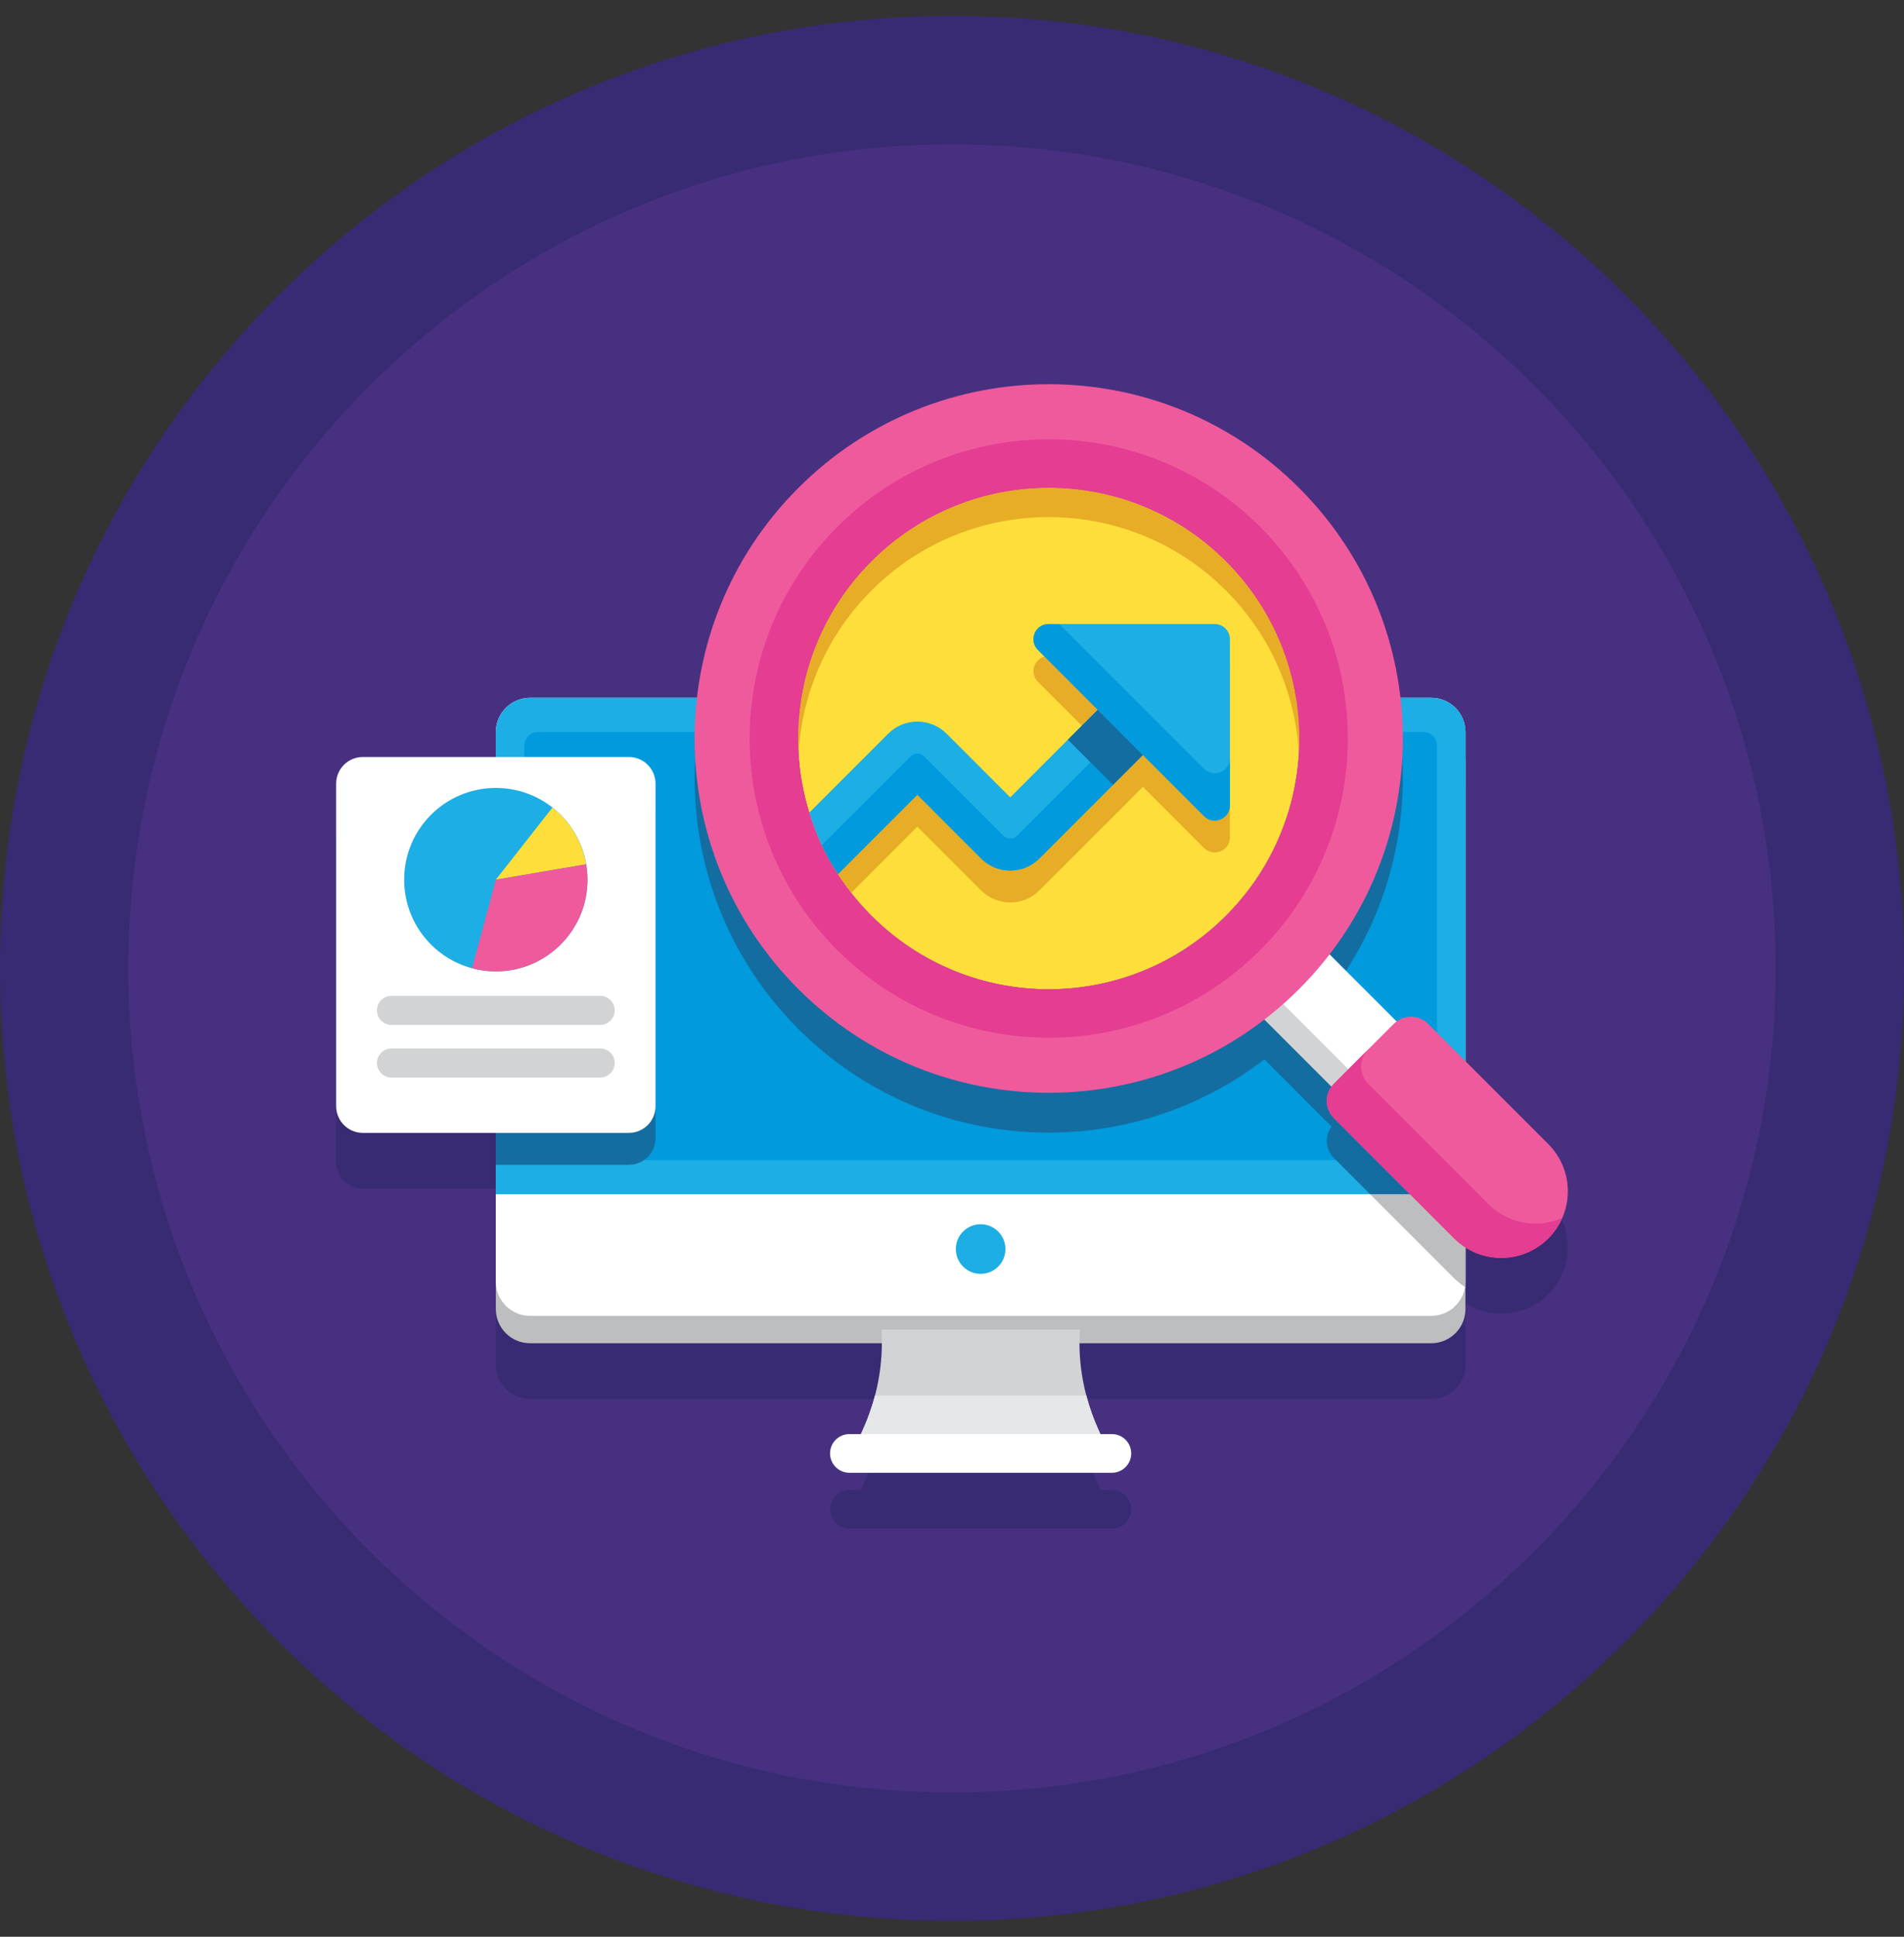 <svg width="60" height="61" viewBox="0 0 60 61" fill="none" xmlns="http://www.w3.org/2000/svg">
<rect x="0" y="0" width="60" height="61" fill="#333333" stroke="none"/>
<g clip-path="url(#clip0_192_1612)">
<path d="M60 30.5C60 47.069 46.569 60.5 30 60.5C13.431 60.5 0 47.069 0 30.5C0 13.931 13.431 0.5 30 0.5C46.569 0.5 60 13.931 60 30.5Z" fill="#382B73"/>
<path d="M55.955 30.5C55.955 44.834 44.334 56.455 30 56.455C15.666 56.455 4.046 44.834 4.046 30.5C4.046 16.166 15.666 4.546 30 4.546C44.334 4.546 55.955 16.166 55.955 30.5Z" fill="#473080"/>
<path d="M49.045 40.455C49.081 40.402 49.113 40.349 49.143 40.294C49.144 40.294 49.144 40.293 49.145 40.292C49.176 40.236 49.204 40.179 49.229 40.121C49.229 40.121 49.229 40.121 49.229 40.121C49.566 39.352 49.421 38.424 48.792 37.794L46.181 35.183V24.815C46.181 24.518 46.06 24.248 45.865 24.052C45.67 23.858 45.4 23.737 45.102 23.737H44.131C43.853 21.322 42.791 18.98 40.939 17.128C36.581 12.77 29.516 12.77 25.157 17.128C23.305 18.98 22.244 21.322 21.966 23.737H16.703C16.108 23.737 15.625 24.22 15.625 24.815V25.602H11.432C10.969 25.602 10.594 25.977 10.594 26.44V36.601C10.594 37.064 10.969 37.44 11.432 37.44H15.625V42.987C15.625 43.583 16.108 44.065 16.703 44.065H27.788C27.787 44.62 27.714 45.171 27.572 45.712C27.527 45.882 27.474 46.052 27.415 46.219C27.404 46.253 27.392 46.287 27.38 46.321C27.318 46.491 27.25 46.66 27.174 46.827L27.128 46.927H26.767C26.43 46.927 26.158 47.199 26.158 47.536C26.158 47.873 26.43 48.146 26.767 48.146H35.038C35.375 48.146 35.648 47.873 35.648 47.536C35.648 47.199 35.375 46.927 35.038 46.927H34.677L34.631 46.827C34.555 46.66 34.488 46.491 34.426 46.321C34.413 46.287 34.402 46.253 34.39 46.22C34.332 46.052 34.278 45.882 34.233 45.712C34.091 45.171 34.018 44.619 34.017 44.065H45.102C45.698 44.065 46.181 43.582 46.181 42.987V41.048C46.465 41.23 46.782 41.337 47.107 41.368C47.709 41.425 48.331 41.224 48.792 40.762C48.841 40.714 48.886 40.663 48.929 40.611C48.961 40.572 48.99 40.531 49.019 40.491C49.027 40.479 49.037 40.467 49.045 40.455Z" fill="#382B73"/>
<path d="M45.102 42.307H16.703C16.107 42.307 15.625 41.824 15.625 41.228V23.919C15.625 23.324 16.108 22.841 16.703 22.841H45.102C45.697 22.841 46.18 23.324 46.18 23.919V41.228C46.181 41.824 45.698 42.307 45.102 42.307Z" fill="#BCBEC0"/>
<path d="M45.102 41.444H16.703C16.107 41.444 15.625 40.961 15.625 40.365V23.056C15.625 22.461 16.108 21.978 16.703 21.978H45.102C45.697 21.978 46.18 22.461 46.18 23.056V40.365C46.181 40.961 45.698 41.444 45.102 41.444Z" fill="white"/>
<path d="M34.677 45.168H27.128L27.174 45.068C27.642 44.048 27.846 42.961 27.776 41.875H34.031C33.959 42.961 34.164 44.048 34.632 45.068L34.677 45.168Z" fill="#D1D3D4"/>
<path d="M34.233 43.953H27.572C27.473 44.331 27.341 44.704 27.174 45.068L27.128 45.168H34.677L34.631 45.068C34.464 44.704 34.332 44.331 34.233 43.953Z" fill="#E6E7E8"/>
<path d="M35.038 46.387H26.767C26.43 46.387 26.157 46.114 26.157 45.777C26.157 45.441 26.43 45.168 26.767 45.168H35.038C35.375 45.168 35.648 45.441 35.648 45.777C35.648 46.114 35.375 46.387 35.038 46.387Z" fill="white"/>
<path d="M45.102 21.978H16.703C16.107 21.978 15.625 22.461 15.625 23.056V37.615H46.181V23.056C46.181 22.461 45.698 21.978 45.102 21.978Z" fill="#1CAEE4"/>
<path d="M44.851 23.056H16.955C16.716 23.056 16.524 23.25 16.524 23.488V36.106C16.524 36.344 16.716 36.537 16.955 36.537H44.851C45.089 36.537 45.282 36.344 45.282 36.106V23.488C45.282 23.25 45.089 23.056 44.851 23.056Z" fill="#009ADD"/>
<path d="M31.684 39.341C31.684 39.772 31.334 40.122 30.903 40.122C30.471 40.122 30.121 39.772 30.121 39.341C30.121 38.909 30.471 38.559 30.903 38.559C31.334 38.559 31.684 38.909 31.684 39.341Z" fill="#1CAEE4"/>
<path d="M46.181 37.615H43.178L45.823 40.26C45.934 40.371 46.054 40.465 46.181 40.546V37.615Z" fill="#BCBEC0"/>
<path d="M46.181 34.68L45.002 33.502C44.732 33.232 44.311 33.21 44.012 33.429L41.895 31.313C43.794 28.848 44.522 25.773 44.08 22.841H22.016C21.505 26.226 22.551 29.8 25.157 32.407C29.167 36.417 35.468 36.734 39.845 33.364L41.961 35.481C41.863 35.615 41.811 35.772 41.811 35.931C41.811 36.127 41.885 36.322 42.034 36.471L43.179 37.615H46.181V34.68Z" fill="#136DA0"/>
<path d="M38.633 17.675C35.548 14.59 30.547 14.59 27.462 17.675C24.378 20.759 24.378 25.761 27.462 28.845C30.547 31.93 35.548 31.93 38.633 28.845C41.717 25.761 41.717 20.759 38.633 17.675Z" fill="#FEDE3A"/>
<path d="M27.462 18.6C30.547 15.515 35.548 15.515 38.633 18.6C40.058 20.024 40.823 21.858 40.931 23.723C41.058 21.549 40.293 19.335 38.633 17.675C35.548 14.59 30.547 14.59 27.462 17.675C25.802 19.335 25.037 21.549 25.164 23.723C25.273 21.858 26.038 20.024 27.462 18.6Z" fill="#E7AD27"/>
<path d="M41.548 29.709L44.652 32.812L42.601 34.863L39.497 31.759L41.548 29.709Z" fill="white"/>
<path d="M39.496 31.76L40.036 31.221L43.14 34.324L42.6 34.864L39.496 31.76Z" fill="#D1D3D4"/>
<path d="M40.939 15.369C36.581 11.012 29.515 11.012 25.157 15.369C20.799 19.727 20.799 26.793 25.157 31.151C29.515 35.509 36.58 35.509 40.939 31.151C45.296 26.793 45.296 19.727 40.939 15.369ZM27.463 28.845C24.378 25.76 24.378 20.76 27.463 17.675C30.547 14.59 35.548 14.59 38.633 17.675C41.717 20.76 41.717 25.76 38.633 28.845C35.548 31.93 30.547 31.93 27.463 28.845Z" fill="#EF5A9D"/>
<path d="M45.823 39.004L42.034 35.215C41.736 34.917 41.736 34.433 42.034 34.135L43.923 32.246C44.221 31.948 44.705 31.948 45.002 32.246L48.792 36.036C49.611 36.855 49.611 38.184 48.792 39.004C47.972 39.824 46.643 39.824 45.823 39.004Z" fill="#EF5A9D"/>
<path d="M46.903 37.925L43.114 34.135C42.815 33.837 42.815 33.354 43.114 33.055L42.034 34.135C41.736 34.433 41.736 34.916 42.034 35.214L45.823 39.004C46.643 39.824 47.972 39.824 48.792 39.004C48.983 38.813 49.127 38.594 49.229 38.361C48.46 38.698 47.532 38.554 46.903 37.925Z" fill="#E43D91"/>
<path d="M39.712 16.596C36.031 12.916 30.064 12.916 26.384 16.596C22.704 20.277 22.704 26.244 26.384 29.924C30.064 33.604 36.031 33.604 39.712 29.924C43.392 26.244 43.392 20.277 39.712 16.596ZM27.463 28.845C24.378 25.76 24.378 20.76 27.463 17.675C30.547 14.59 35.548 14.59 38.633 17.675C41.717 20.76 41.717 25.76 38.633 28.845C35.548 31.93 30.547 31.93 27.463 28.845Z" fill="#E43D91"/>
<path d="M37.449 23.35L32.755 28.043C32.248 28.551 31.423 28.551 30.916 28.043L28.908 26.036L26.826 28.119C26.386 27.564 26.034 26.96 25.77 26.332L27.989 24.114C28.496 23.606 29.323 23.606 29.83 24.114L31.835 26.119L36.026 21.927L37.449 23.35Z" fill="#E7AD27"/>
<path d="M37.943 26.71L32.708 21.474C32.407 21.173 32.62 20.66 33.045 20.66H38.28C38.543 20.66 38.757 20.873 38.757 21.137V26.373C38.757 26.797 38.243 27.01 37.943 26.71Z" fill="#E7AD27"/>
<path d="M37.449 22.345L32.755 27.038C32.248 27.546 31.423 27.546 30.916 27.038L28.908 25.031L26.406 27.533C26.215 27.239 26.046 26.932 25.898 26.621C25.74 26.287 25.61 25.943 25.504 25.593L27.989 23.109C28.496 22.601 29.323 22.601 29.83 23.109L31.835 25.114L36.026 20.922L37.449 22.345Z" fill="#1CAEE4"/>
<path d="M37.449 22.345L32.755 27.038C32.248 27.546 31.423 27.546 30.916 27.038L28.908 25.031L26.406 27.533C26.215 27.239 26.046 26.933 25.898 26.621L28.7 23.82C28.816 23.704 29.004 23.704 29.119 23.82L31.627 26.327C31.743 26.443 31.928 26.443 32.044 26.327L36.737 21.634L37.449 22.345Z" fill="#009ADD"/>
<path d="M33.652 23.297L36.026 20.923L37.447 22.345L35.073 24.719L33.652 23.297Z" fill="#136DA0"/>
<path d="M37.943 25.705L32.708 20.469C32.407 20.168 32.62 19.655 33.045 19.655H38.28C38.543 19.655 38.757 19.868 38.757 20.132V25.367C38.757 25.792 38.243 26.005 37.943 25.705Z" fill="#1CAEE4"/>
<path d="M37.943 24.218L33.38 19.655H33.044C32.619 19.655 32.407 20.168 32.707 20.469L37.943 25.705C38.243 26.005 38.757 25.792 38.757 25.367V23.881C38.757 24.305 38.243 24.518 37.943 24.218Z" fill="#009ADD"/>
<path d="M15.625 36.686H19.818C20.281 36.686 20.657 36.31 20.657 35.847V25.687C20.657 25.223 20.281 24.848 19.818 24.848H15.625V36.686Z" fill="#136DA0"/>
<path d="M19.818 35.681H11.432C10.969 35.681 10.593 35.305 10.593 34.842V24.681C10.593 24.218 10.968 23.843 11.432 23.843H19.818C20.281 23.843 20.657 24.218 20.657 24.681V34.842C20.657 35.305 20.281 35.681 19.818 35.681Z" fill="white"/>
<path d="M18.913 32.281H12.337C12.084 32.281 11.879 32.076 11.879 31.823C11.879 31.57 12.084 31.365 12.337 31.365H18.913C19.166 31.365 19.371 31.57 19.371 31.823C19.371 32.076 19.166 32.281 18.913 32.281Z" fill="#D1D3D4"/>
<path d="M18.913 33.937H12.337C12.084 33.937 11.879 33.733 11.879 33.48C11.879 33.227 12.084 33.022 12.337 33.022H18.913C19.166 33.022 19.371 33.227 19.371 33.48C19.371 33.733 19.166 33.937 18.913 33.937Z" fill="#D1D3D4"/>
<path d="M18.515 27.706C18.515 29.302 17.221 30.596 15.625 30.596C14.029 30.596 12.736 29.302 12.736 27.706C12.736 26.111 14.029 24.817 15.625 24.817C17.221 24.817 18.515 26.111 18.515 27.706Z" fill="#1CAEE4"/>
<path d="M18.47 27.222C18.348 26.5 17.96 25.87 17.408 25.436L15.624 27.706L18.47 27.222Z" fill="#FEDE3A"/>
<path d="M18.47 27.221L15.625 27.706L14.877 30.495C15.116 30.559 15.366 30.596 15.625 30.596C17.22 30.596 18.514 29.302 18.514 27.706C18.514 27.54 18.497 27.38 18.47 27.221Z" fill="#EF5A9D"/>
</g>
<defs>
<clipPath id="clip0_192_1612">
<rect width="60" height="60" fill="white" transform="translate(0 0.5)"/>
</clipPath>
</defs>
</svg>

